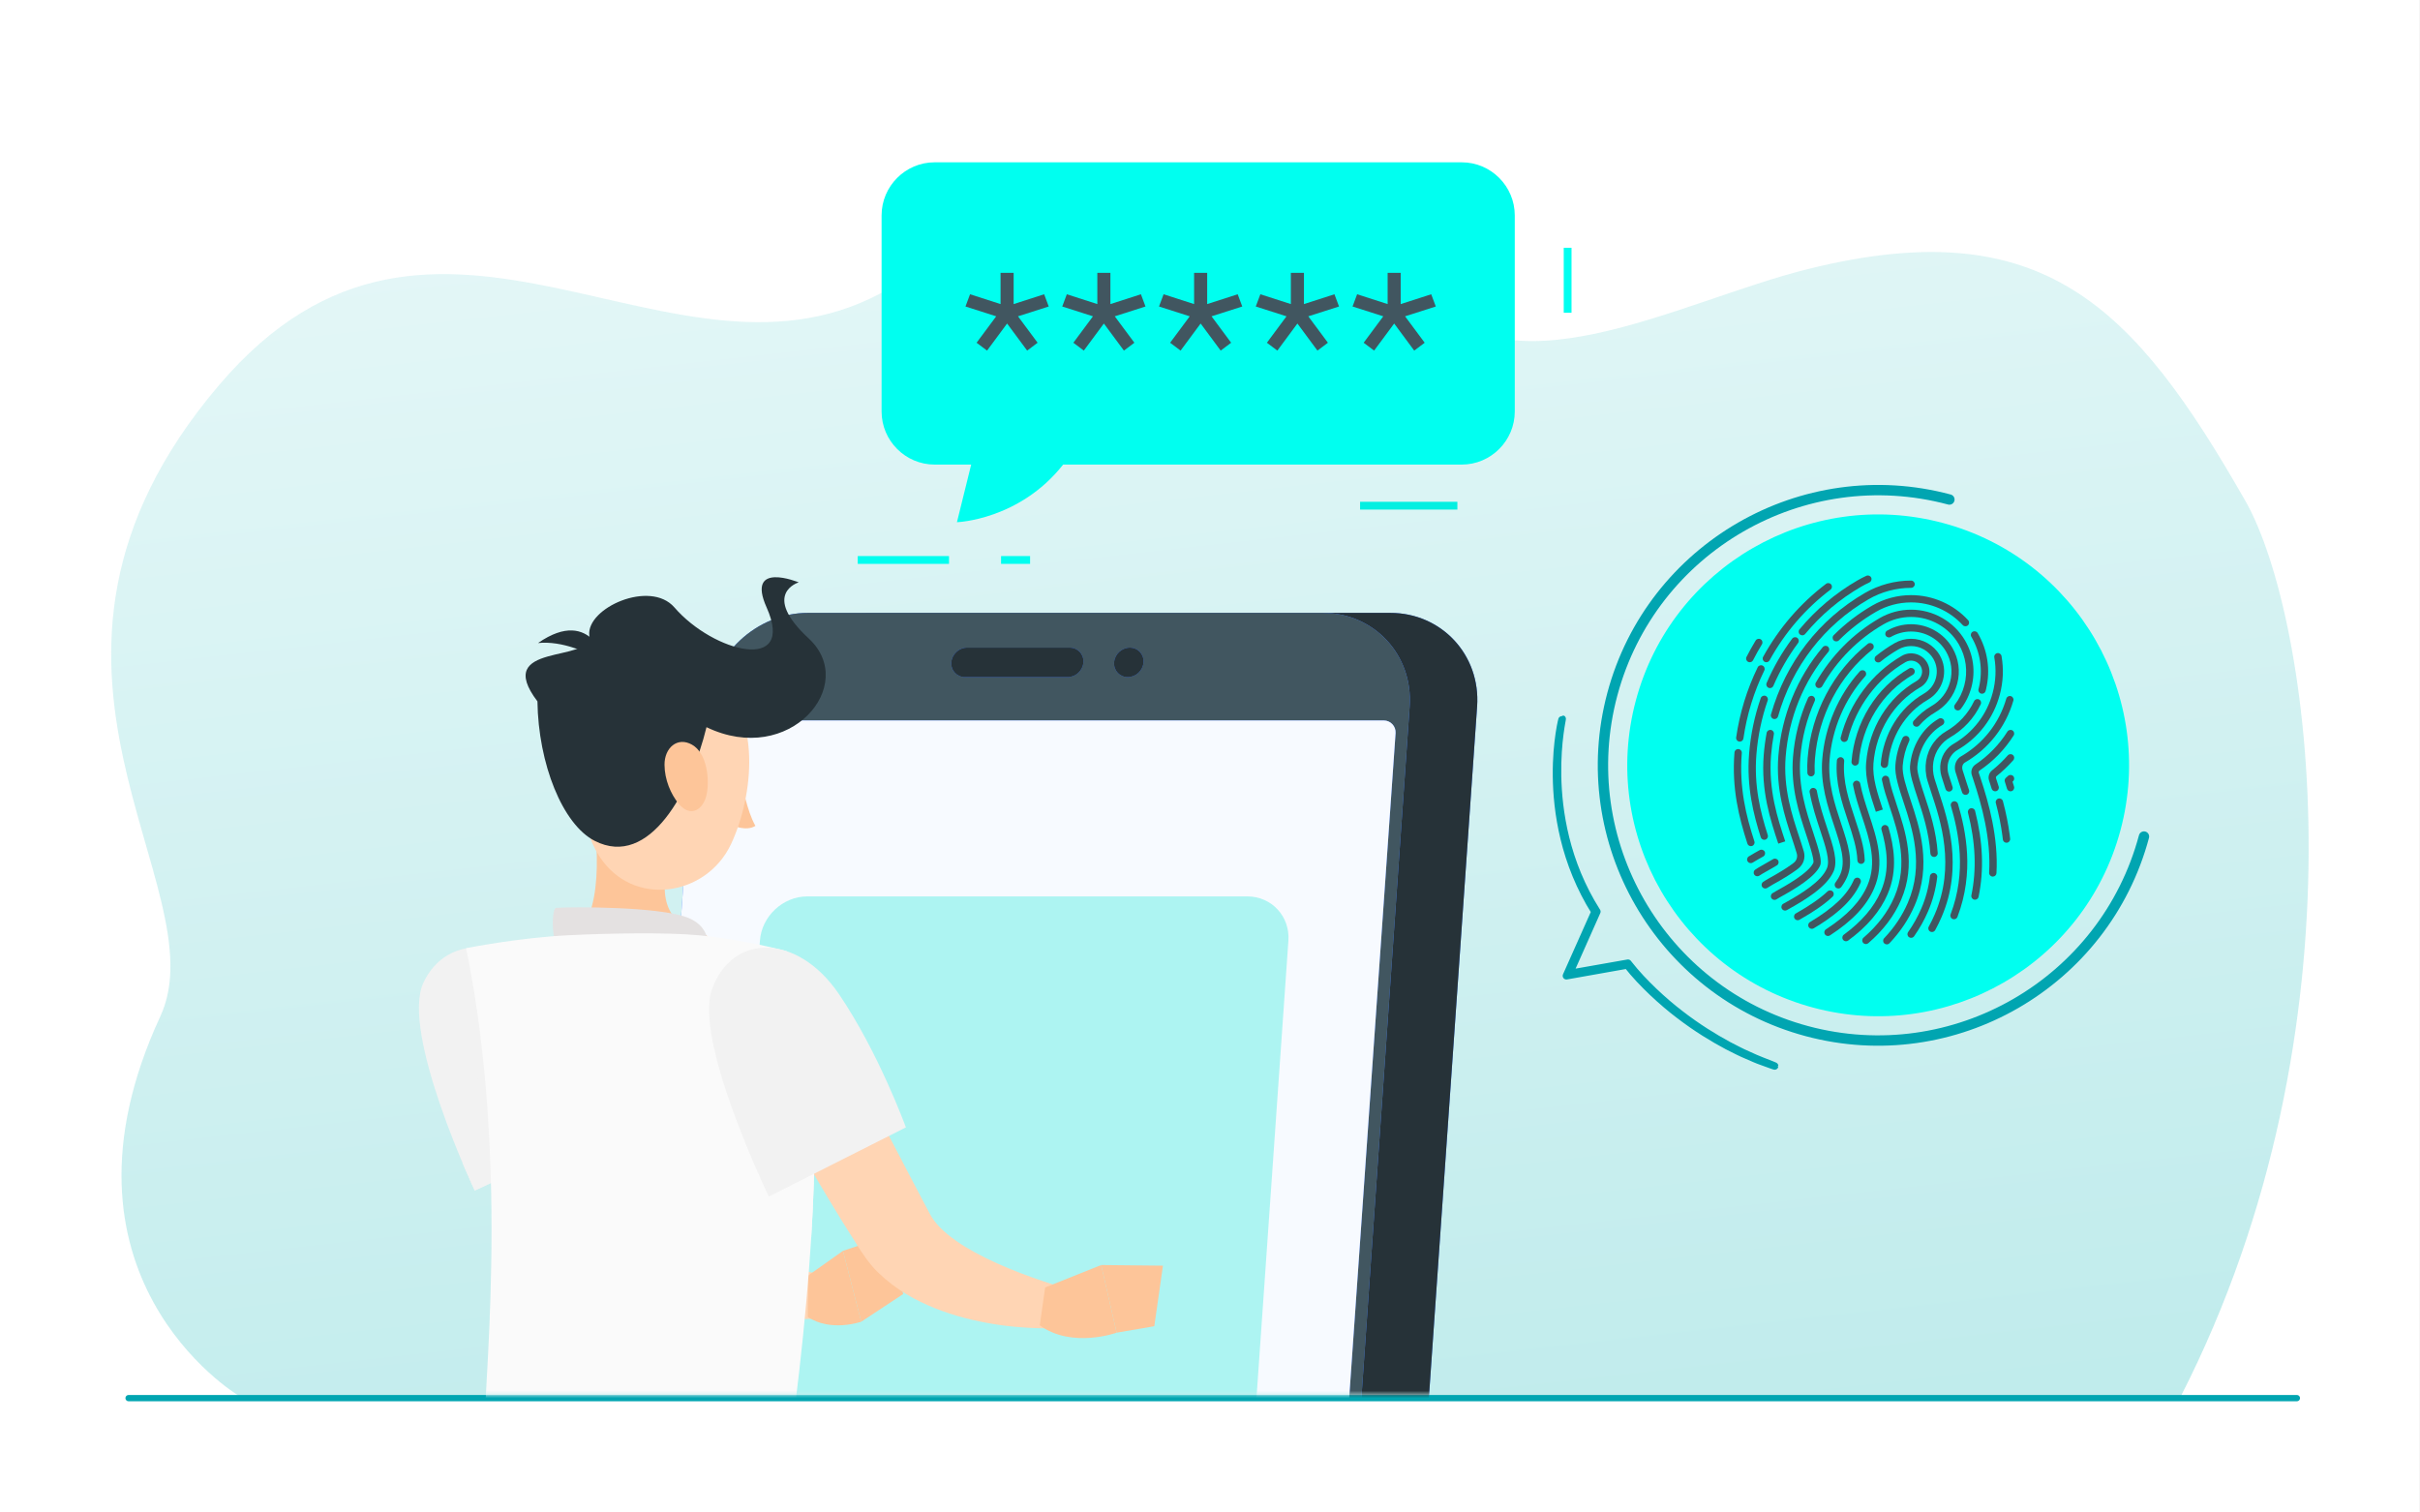 <svg width="328" height="205" viewBox="0 0 328 205" fill="none" xmlns="http://www.w3.org/2000/svg">
<rect x="0" y="0" width="328" height="205" fill="#333333" stroke="none"/>
<path fill-rule="evenodd" clip-rule="evenodd" d="M0 205H327.994V0H0V205Z" fill="white"/>
<path opacity="0.299" fill-rule="evenodd" clip-rule="evenodd" d="M295.596 189.221C321.18 139.15 313.259 83.526 304.32 67.87C289.206 41.399 276.876 28.593 245.131 36.446C227.368 40.841 203.611 54.551 192.481 38.999C179.403 20.727 147.895 22.895 120.703 38.999C91.506 56.291 59.242 17.342 29.61 52.289C-2.554 90.224 29.892 120.132 21.734 137.745C5.552 172.681 31.766 188.859 32.444 189.221H295.596Z" fill="url(#paint0_linear_1_46)"/>
<path fill-rule="evenodd" clip-rule="evenodd" d="M311.313 189.927C311.549 189.927 311.741 189.736 311.741 189.5C311.741 189.263 311.549 189.073 311.313 189.073H17.428C17.192 189.073 17 189.263 17 189.5C17 189.736 17.192 189.927 17.428 189.927H311.313Z" fill="#00A5B1"/>
<mask id="mask0_1_46" style="mask-type:alpha" maskUnits="userSpaceOnUse" x="55" y="20" width="179" height="169">
<rect x="55" y="20" width="179" height="169" fill="white"/>
</mask>
<g mask="url(#mask0_1_46)">
<path fill-rule="evenodd" clip-rule="evenodd" d="M169.969 347.575H100.185C93.222 347.575 87.924 341.867 88.411 334.891L105.101 95.752C105.589 88.776 111.683 83.069 118.646 83.069H188.43C195.393 83.069 200.692 88.776 200.204 95.752L183.514 334.891C183.027 341.867 176.932 347.575 169.969 347.575Z" fill="#407BFF"/>
<path fill-rule="evenodd" clip-rule="evenodd" d="M169.969 347.575H100.185C93.222 347.575 87.924 341.867 88.411 334.891L105.101 95.752C105.589 88.776 111.683 83.069 118.646 83.069H188.43C195.393 83.069 200.692 88.776 200.204 95.752L183.514 334.891C183.027 341.867 176.932 347.575 169.969 347.575Z" fill="#263238"/>
<path fill-rule="evenodd" clip-rule="evenodd" d="M135.682 76.426H139.616V75.369H135.682V76.426Z" fill="#00FEEF"/>
<path fill-rule="evenodd" clip-rule="evenodd" d="M116.253 76.426H128.628V75.369H116.253V76.426Z" fill="#00FEEF"/>
<path fill-rule="evenodd" clip-rule="evenodd" d="M160.825 347.575H91.042C84.079 347.575 78.781 341.867 79.267 334.891L95.958 95.752C96.446 88.776 102.54 83.069 109.503 83.069H179.287C186.249 83.069 191.549 88.776 191.061 95.752L174.37 334.891C173.884 341.867 167.788 347.575 160.825 347.575Z" fill="#407BFF"/>
<path fill-rule="evenodd" clip-rule="evenodd" d="M160.825 347.575H91.042C84.079 347.575 78.781 341.867 79.267 334.891L95.958 95.752C96.446 88.776 102.54 83.069 109.503 83.069H179.287C186.249 83.069 191.549 88.776 191.061 95.752L174.37 334.891C173.884 341.867 167.788 347.575 160.825 347.575Z" fill="#415660"/>
<path fill-rule="evenodd" clip-rule="evenodd" d="M171.287 333.818H79.414C78.48 333.818 77.742 333.025 77.807 332.092L94.065 99.147C94.124 98.302 94.826 97.646 95.672 97.646H187.546C188.479 97.646 189.218 98.439 189.152 99.372L172.894 332.317C172.835 333.162 172.133 333.818 171.287 333.818Z" fill="#407BFF"/>
<path fill-rule="evenodd" clip-rule="evenodd" d="M171.287 333.818H79.414C78.48 333.818 77.742 333.025 77.807 332.092L94.065 99.147C94.124 98.302 94.826 97.646 95.672 97.646H187.546C188.479 97.646 189.218 98.439 189.152 99.372L172.894 332.317C172.835 333.162 172.133 333.818 171.287 333.818Z" fill="#F7FAFF"/>
<path fill-rule="evenodd" clip-rule="evenodd" d="M169.051 121.497H109.41C106.113 121.497 103.228 124.199 102.997 127.501L96.785 216.494C96.555 219.797 99.064 222.499 102.361 222.499H106.503L104.435 229.019C104.435 229.019 111.505 228.789 116.905 222.499H162.002C165.298 222.499 168.184 219.797 168.414 216.494L174.626 127.501C174.857 124.199 172.348 121.497 169.051 121.497Z" fill="#03E7D2" fill-opacity="0.299"/>
<path fill-rule="evenodd" clip-rule="evenodd" d="M154.987 89.777C154.91 90.88 153.956 91.774 152.855 91.774C151.755 91.774 150.925 90.88 151.002 89.777C151.079 88.675 152.034 87.781 153.134 87.781C154.234 87.781 155.064 88.675 154.987 89.777Z" fill="#407BFF"/>
<path fill-rule="evenodd" clip-rule="evenodd" d="M154.987 89.777C154.91 90.88 153.956 91.774 152.855 91.774C151.755 91.774 150.925 90.88 151.002 89.777C151.079 88.675 152.034 87.781 153.134 87.781C154.234 87.781 155.064 88.675 154.987 89.777Z" fill="#263238"/>
<path fill-rule="evenodd" clip-rule="evenodd" d="M144.709 91.774H130.792C129.696 91.774 128.862 90.876 128.939 89.777C129.016 88.679 129.975 87.781 131.071 87.781H144.987C146.083 87.781 146.918 88.679 146.841 89.777C146.764 90.876 145.805 91.774 144.709 91.774Z" fill="#407BFF"/>
<path fill-rule="evenodd" clip-rule="evenodd" d="M144.709 91.774H130.792C129.696 91.774 128.862 90.876 128.939 89.777C129.016 88.679 129.975 87.781 131.071 87.781H144.987C146.083 87.781 146.918 88.679 146.841 89.777C146.764 90.876 145.805 91.774 144.709 91.774Z" fill="#263238"/>
<path fill-rule="evenodd" clip-rule="evenodd" d="M70.415 137.701L72.08 140.946C72.656 142.052 73.25 143.154 73.863 144.243C75.086 146.424 76.323 148.594 77.64 150.693C80.231 154.918 83.077 158.93 86.184 162.383C86.973 163.177 87.83 164.128 88.371 164.564C89.044 165.117 89.887 165.689 90.823 166.214C92.714 167.254 94.925 168.163 97.214 168.96C101.802 170.538 106.824 171.802 111.72 172.866L111.384 178.686C105.86 178.983 100.501 178.718 94.956 177.725C92.193 177.199 89.402 176.517 86.553 175.343C85.128 174.751 83.674 174.051 82.228 173.072C81.531 172.618 80.693 171.953 80.216 171.516L78.555 170.051C74.325 166.038 70.877 161.618 67.82 157.043C66.291 154.75 64.848 152.424 63.529 150.031C62.861 148.838 62.215 147.635 61.585 146.419C60.938 145.188 60.372 144.014 59.751 142.638L70.415 137.701Z" fill="#FFD5B4"/>
<path fill-rule="evenodd" clip-rule="evenodd" d="M109.556 172.865L114.254 169.541L116.73 179.144C116.73 179.144 112.593 180.598 109.484 178.49L109.556 172.865Z" fill="#FDC599"/>
<path fill-rule="evenodd" clip-rule="evenodd" d="M120.737 167.362L122.412 175.395L116.73 179.144L114.254 169.54L120.737 167.362Z" fill="#FDC599"/>
<path fill-rule="evenodd" clip-rule="evenodd" d="M100.558 106.086C100.558 106.086 101.214 109.913 102.391 111.94C101.097 112.727 99.353 111.879 99.353 111.879L100.558 106.086Z" fill="#FDC599"/>
<path fill-rule="evenodd" clip-rule="evenodd" d="M79.857 106.882C80.969 112.562 82.078 122.971 78.111 126.761C78.111 126.761 79.661 132.524 90.196 132.524C101.781 132.524 95.733 126.761 95.733 126.761C89.41 125.249 89.574 120.55 90.675 116.136L79.857 106.882Z" fill="#FDC599"/>
<path fill-rule="evenodd" clip-rule="evenodd" d="M75.454 128.383C74.69 126.53 74.822 123.088 75.381 123.049C77.578 122.898 89.278 122.862 93.154 124.355C97.029 125.847 95.783 129.503 95.783 129.503L75.454 128.383Z" fill="#E4E1E1"/>
<path fill-rule="evenodd" clip-rule="evenodd" d="M110.111 134.312C112.415 138.558 114.695 142.872 116.947 147.167L123.674 160.056L125.358 163.253C126.058 164.543 126.13 164.801 126.625 165.453C127.5 166.669 129.045 167.883 130.798 168.976C134.337 171.134 138.832 172.86 143.139 174.233L142.484 180.026C141.073 180.061 139.832 180.003 138.514 179.905C137.211 179.813 135.909 179.671 134.609 179.45C132.006 179.021 129.385 178.377 126.764 177.33C124.143 176.289 121.478 174.854 119.024 172.478C117.83 171.355 116.627 169.507 116.124 168.673L114.14 165.526C111.544 161.309 109.058 157.062 106.64 152.777C104.238 148.479 101.918 144.169 99.694 139.754L110.111 134.312Z" fill="#FFD5B4"/>
<path fill-rule="evenodd" clip-rule="evenodd" d="M57.387 133.197C54.246 139.967 64.345 161.362 64.345 161.362L81.622 153.333C81.622 153.333 78.907 144.208 74.596 135.64C70.079 126.663 60.599 126.273 57.387 133.197Z" fill="#F2F2F2"/>
<path fill-rule="evenodd" clip-rule="evenodd" d="M66.668 134.581L62.761 157.779C63.69 159.967 64.344 161.362 64.344 161.362L81.624 153.329C81.624 153.329 73.818 139.806 66.668 134.581Z" fill="#F2F2F2"/>
<path fill-rule="evenodd" clip-rule="evenodd" d="M106.599 128.917C106.599 128.917 114.848 138.252 107.058 196.031H65.605C65.319 189.656 69.317 158.556 63.18 128.516C63.18 128.516 70.285 127.088 77.056 126.761C82.353 126.505 90.021 126.336 94.678 126.762C100.817 127.323 106.599 128.917 106.599 128.917Z" fill="#FAFAFA"/>
<path fill-rule="evenodd" clip-rule="evenodd" d="M109.939 142.664L103.534 158.539L109.939 167.873C110.646 156.595 110.467 148.477 109.939 142.664Z" fill="#FAFAFA"/>
<path fill-rule="evenodd" clip-rule="evenodd" d="M96.511 134.043C93.955 141.01 104.207 162.179 104.207 162.179L122.782 152.805C122.782 152.805 119.088 142.63 113.681 134.699C108.13 126.555 99.317 126.396 96.511 134.043Z" fill="#F2F2F2"/>
<path fill-rule="evenodd" clip-rule="evenodd" d="M141.656 174.5L149.248 171.459L151.347 180.629C151.347 180.629 145.314 182.817 140.926 179.638L141.656 174.5Z" fill="#FDC599"/>
<path fill-rule="evenodd" clip-rule="evenodd" d="M157.623 171.547L156.45 179.755L151.347 180.629L149.249 171.459L157.623 171.547Z" fill="#FDC599"/>
<path fill-rule="evenodd" clip-rule="evenodd" d="M80.38 99.357C79.275 106.983 78.242 111.391 81.233 116.049C85.733 123.054 95.728 121.544 99.085 114.402C102.108 107.973 103.407 96.582 96.674 92.049C90.04 87.583 81.486 91.731 80.38 99.357Z" fill="#FFD5B4"/>
<path fill-rule="evenodd" clip-rule="evenodd" d="M109.62 86.545C103.063 80.476 108.255 78.933 108.255 78.933C108.255 78.933 101.053 75.952 103.904 82.331C107.886 91.237 96.741 88.491 91.405 82.326C88.107 78.518 79.447 82.42 79.872 86.131C80.31 89.942 66.681 86.959 72.843 95.062C72.96 103.518 76.242 111.739 80.604 113.968C88.072 117.785 93.67 107.112 95.757 98.561C107.023 103.989 116.42 92.84 109.62 86.545Z" fill="#263238"/>
<path fill-rule="evenodd" clip-rule="evenodd" d="M90.067 103.665C90.082 105.683 90.915 107.625 91.972 108.922C93.562 110.873 95.383 109.807 95.801 107.553C96.178 105.526 95.803 102.068 93.793 100.932C91.814 99.814 90.05 101.357 90.067 103.665Z" fill="#FDC599"/>
<path fill-rule="evenodd" clip-rule="evenodd" d="M72.923 87.157C76.11 86.827 80.023 88.368 82.286 90.211C82.286 90.211 80.374 81.983 72.923 87.157Z" fill="#263238"/>
<path fill-rule="evenodd" clip-rule="evenodd" d="M184.342 68.011H197.529V69.068H184.342V68.011Z" fill="#04EFE1"/>
<path fill-rule="evenodd" clip-rule="evenodd" d="M211.945 42.39H213V33.583H211.945V42.39Z" fill="#00FFF0"/>
<path fill-rule="evenodd" clip-rule="evenodd" d="M126.67 22C122.72 22 119.488 25.238 119.488 29.195V55.773C119.488 59.73 122.72 62.968 126.67 62.968H131.632L129.701 70.779C129.701 70.779 138.152 70.503 144.096 62.968H198.126C202.076 62.968 205.308 59.73 205.308 55.773V29.195C205.308 25.238 202.076 22 198.126 22H126.67Z" fill="#00FFF0"/>
<path fill-rule="evenodd" clip-rule="evenodd" d="M139.218 47.52L140.635 46.454L137.977 42.873L142.142 41.542L141.522 39.884L137.386 41.216V36.984H135.614V41.216L131.478 39.884L130.858 41.542L135.023 42.873L132.364 46.454L133.782 47.52L136.5 43.85L139.218 47.52ZM152.333 47.52L153.751 46.454L151.092 42.873L155.257 41.542L154.637 39.884L150.502 41.216V36.984H148.729V41.216L144.594 39.884L143.973 41.542L148.138 42.873L145.48 46.454L146.898 47.52L149.615 43.85L152.333 47.52ZM166.866 46.454L165.448 47.52L162.731 43.85L160.013 47.52L158.595 46.454L161.254 42.873L157.089 41.542L157.709 39.884L161.845 41.216V36.984H163.617V41.216L167.753 39.884L168.373 41.542L164.208 42.873L166.866 46.454ZM178.564 47.52L179.982 46.454L177.323 42.873L181.488 41.542L180.868 39.884L176.733 41.216V36.984H174.96V41.216L170.825 39.884L170.204 41.542L174.369 42.873L171.711 46.454L173.129 47.52L175.846 43.85L178.564 47.52ZM193.097 46.454L191.679 47.52L188.962 43.85L186.244 47.52L184.826 46.454L187.485 42.873L183.32 41.542L183.94 39.884L188.076 41.216V36.984H189.848V41.216L193.983 39.884L194.604 41.542L190.439 42.873L193.097 46.454Z" fill="#415660"/>
</g>
<path d="M240.535 144.488C240.535 144.492 240.496 144.481 240.421 144.456C240.336 144.427 240.226 144.388 240.088 144.341C239.783 144.231 239.354 144.076 238.804 143.877C238.238 143.688 237.571 143.387 236.785 143.044C235.991 142.722 235.122 142.266 234.146 141.776C232.219 140.751 229.957 139.39 227.595 137.576C226.407 136.679 225.209 135.654 224.008 134.524C222.814 133.388 221.613 132.152 220.51 130.738L220.625 130.785C218.078 131.236 215.35 131.72 212.53 132.22L212.302 132.26L212.395 132.051C212.65 131.478 212.924 130.863 213.2 130.244C214.23 127.932 215.235 125.677 216.197 123.52L216.205 123.632C214.108 120.319 212.781 116.858 212.006 113.669C211.228 110.474 210.98 107.55 210.957 105.128C210.937 102.701 211.141 100.767 211.337 99.451C211.435 98.792 211.534 98.287 211.607 97.947C211.645 97.787 211.676 97.66 211.698 97.562C211.722 97.477 211.736 97.433 211.739 97.434C211.743 97.435 211.736 97.48 211.72 97.567C211.702 97.665 211.679 97.794 211.65 97.955C211.591 98.298 211.504 98.804 211.42 99.462C211.25 100.779 211.071 102.709 211.112 105.126C211.155 107.54 211.422 110.448 212.209 113.621C212.993 116.788 214.322 120.221 216.408 123.506L216.442 123.559L216.416 123.617C215.456 125.775 214.453 128.03 213.424 130.343C213.148 130.962 212.875 131.576 212.619 132.15L212.485 131.981C215.306 131.484 218.035 131.004 220.583 130.556L220.653 130.543L220.698 130.602C221.781 131.994 222.977 133.235 224.16 134.367C225.35 135.496 226.539 136.521 227.717 137.42C230.06 139.238 232.304 140.608 234.215 141.648C235.184 142.145 236.045 142.609 236.833 142.941C237.611 143.293 238.273 143.604 238.833 143.805C239.376 144.018 239.8 144.185 240.102 144.303C240.236 144.359 240.344 144.403 240.427 144.437C240.5 144.468 240.537 144.485 240.535 144.488" stroke="#00A5B1" stroke-linecap="round" stroke-linejoin="round"/>
<circle cx="254.562" cy="103.732" r="34" transform="rotate(15 254.562 103.732)" fill="#00FFF0"/>
<path fill-rule="evenodd" clip-rule="evenodd" d="M244.727 140.437C224.488 135.014 212.434 114.136 217.857 93.897C223.28 73.658 244.158 61.604 264.397 67.027C264.771 67.127 264.994 67.512 264.894 67.887C264.793 68.261 264.408 68.483 264.034 68.383C244.542 63.16 224.435 74.769 219.213 94.26C213.99 113.752 225.599 133.859 245.09 139.081C264.582 144.304 284.688 132.696 289.911 113.204C290.011 112.83 290.397 112.607 290.771 112.707C291.145 112.808 291.367 113.193 291.267 113.567C285.844 133.806 264.966 145.861 244.727 140.437Z" fill="#00A5B1"/>
<path fill-rule="evenodd" clip-rule="evenodd" d="M272.867 105.192C272.681 104.992 272.367 104.979 272.165 105.164C272.069 105.252 271.971 105.339 271.873 105.426C271.726 105.555 271.67 105.757 271.729 105.943C271.826 106.247 271.925 106.566 272.025 106.899C272.09 107.113 272.288 107.252 272.502 107.252C272.549 107.252 272.597 107.245 272.644 107.231C272.907 107.154 273.057 106.879 272.979 106.618C272.909 106.388 272.841 106.165 272.773 105.949C272.795 105.929 272.817 105.909 272.839 105.889C273.041 105.704 273.054 105.392 272.867 105.192Z" fill="#415660"/>
<path fill-rule="evenodd" clip-rule="evenodd" d="M272.391 113.184C272.198 111.695 271.897 110.191 271.469 108.585C271.399 108.322 271.126 108.165 270.862 108.235C270.596 108.304 270.437 108.574 270.508 108.837C270.925 110.401 271.217 111.864 271.404 113.309C271.425 113.467 271.444 113.626 271.462 113.786C271.49 114.038 271.706 114.225 271.956 114.225C271.974 114.225 271.993 114.223 272.011 114.221C272.284 114.191 272.481 113.947 272.45 113.676C272.431 113.511 272.412 113.347 272.391 113.184Z" fill="#415660"/>
<path fill-rule="evenodd" clip-rule="evenodd" d="M272.877 103.034C273.058 102.829 273.037 102.517 272.83 102.338C272.624 102.159 272.31 102.179 272.129 102.384C271.479 103.12 270.76 103.805 269.992 104.422C269.59 104.744 269.427 105.294 269.59 105.789C269.705 106.141 269.826 106.513 269.947 106.904C270.013 107.116 270.209 107.251 270.422 107.251C270.47 107.251 270.52 107.245 270.568 107.23C270.831 107.149 270.978 106.873 270.897 106.613C270.774 106.218 270.652 105.841 270.535 105.484C270.5 105.375 270.533 105.256 270.618 105.188C271.43 104.536 272.19 103.811 272.877 103.034Z" fill="#415660"/>
<path fill-rule="evenodd" clip-rule="evenodd" d="M236.934 89.704C237.006 89.74 237.083 89.758 237.158 89.758C237.34 89.758 237.515 89.659 237.603 89.487C237.975 88.755 238.381 88.028 238.808 87.327C238.95 87.094 238.874 86.791 238.639 86.65C238.404 86.509 238.098 86.584 237.956 86.817C237.517 87.54 237.099 88.289 236.715 89.042C236.591 89.285 236.689 89.581 236.934 89.704Z" fill="#415660"/>
<path fill-rule="evenodd" clip-rule="evenodd" d="M268.201 104.748C268.163 104.631 268.206 104.506 268.308 104.437C270.178 103.17 271.73 101.57 272.923 99.683C273.069 99.453 272.999 99.148 272.766 99.003C272.534 98.858 272.227 98.928 272.081 99.159C270.96 100.931 269.503 102.432 267.747 103.623C267.279 103.94 267.081 104.513 267.254 105.049C267.318 105.247 267.391 105.469 267.474 105.719C268.602 109.125 269.864 113.633 269.603 118.292C269.587 118.564 269.797 118.797 270.071 118.812C270.081 118.813 270.09 118.813 270.099 118.813C270.361 118.813 270.581 118.61 270.596 118.347C270.867 113.523 269.574 108.9 268.418 105.41C268.337 105.164 268.265 104.944 268.201 104.748Z" fill="#415660"/>
<path fill-rule="evenodd" clip-rule="evenodd" d="M239.167 89.697C239.242 89.738 239.324 89.757 239.405 89.757C239.581 89.757 239.751 89.665 239.842 89.5C241.921 85.726 244.7 82.5 248.103 79.914C248.321 79.748 248.362 79.439 248.195 79.223C248.028 79.007 247.716 78.966 247.498 79.131C243.984 81.802 241.114 85.132 238.969 89.027C238.837 89.267 238.926 89.566 239.167 89.697Z" fill="#415660"/>
<path fill-rule="evenodd" clip-rule="evenodd" d="M235.736 100.514C235.76 100.518 235.784 100.52 235.807 100.52C236.051 100.52 236.263 100.342 236.298 100.096C236.761 96.882 237.714 93.779 239.13 90.874C239.249 90.629 239.145 90.334 238.898 90.215C238.651 90.097 238.353 90.199 238.234 90.444C236.774 93.442 235.792 96.641 235.314 99.957C235.275 100.226 235.464 100.476 235.736 100.514Z" fill="#415660"/>
<path fill-rule="evenodd" clip-rule="evenodd" d="M237.312 114.687C237.363 114.687 237.414 114.679 237.464 114.663C237.726 114.58 237.869 114.302 237.786 114.043C236.674 110.603 235.698 106.77 236.079 102.057C236.101 101.785 235.897 101.547 235.623 101.526C235.351 101.506 235.11 101.706 235.087 101.978C234.693 106.861 235.696 110.807 236.839 114.344C236.907 114.553 237.102 114.687 237.312 114.687Z" fill="#415660"/>
<path fill-rule="evenodd" clip-rule="evenodd" d="M267.096 109.554C266.829 109.62 266.668 109.888 266.735 110.152C267.765 114.207 267.916 117.872 267.196 121.354C267.141 121.62 267.314 121.881 267.583 121.935C267.617 121.942 267.65 121.946 267.683 121.946C267.914 121.946 268.122 121.785 268.17 121.552C268.92 117.921 268.766 114.114 267.699 109.912C267.632 109.647 267.361 109.487 267.096 109.554Z" fill="#415660"/>
<path fill-rule="evenodd" clip-rule="evenodd" d="M265.784 102.521C265.647 102.601 265.519 102.707 265.404 102.837C264.989 103.306 264.849 103.993 265.04 104.629C265.173 105.073 265.357 105.647 265.585 106.336C265.694 106.665 265.81 107.018 265.931 107.392C265.998 107.601 266.194 107.735 266.404 107.735C266.455 107.735 266.506 107.727 266.556 107.712C266.817 107.628 266.962 107.351 266.878 107.092C266.757 106.715 266.639 106.359 266.529 106.028C266.304 105.348 266.123 104.783 265.993 104.348C265.899 104.034 265.96 103.704 266.151 103.487C266.195 103.438 266.24 103.4 266.284 103.373C269.514 101.508 271.859 98.521 272.886 94.963C272.961 94.701 272.809 94.428 272.544 94.353C272.281 94.278 272.005 94.43 271.929 94.691C270.973 98.004 268.791 100.784 265.784 102.521Z" fill="#415660"/>
<path fill-rule="evenodd" clip-rule="evenodd" d="M243.898 85.303C243.724 85.513 243.754 85.824 243.965 85.997C244.058 86.073 244.17 86.109 244.282 86.109C244.425 86.109 244.567 86.048 244.665 85.93C246.815 83.345 249.372 81.187 252.267 79.514C252.627 79.307 253 79.114 253.376 78.94C253.625 78.826 253.734 78.533 253.618 78.285C253.503 78.038 253.207 77.931 252.958 78.046C252.553 78.231 252.152 78.439 251.766 78.662C248.769 80.394 246.122 82.628 243.898 85.303Z" fill="#415660"/>
<path fill-rule="evenodd" clip-rule="evenodd" d="M239.703 93.222C239.767 93.249 239.833 93.263 239.898 93.263C240.091 93.263 240.275 93.15 240.356 92.963C241.245 90.899 242.372 88.943 243.707 87.149C243.87 86.929 243.823 86.621 243.602 86.459C243.381 86.297 243.07 86.344 242.907 86.563C241.526 88.419 240.36 90.442 239.441 92.575C239.333 92.826 239.45 93.115 239.703 93.222Z" fill="#415660"/>
<path fill-rule="evenodd" clip-rule="evenodd" d="M238.648 94.619C237.808 97.039 237.277 99.569 237.07 102.135C236.707 106.631 237.665 110.394 238.65 113.483C238.717 113.693 238.913 113.827 239.124 113.827C239.173 113.827 239.224 113.819 239.274 113.804C239.536 113.721 239.681 113.444 239.598 113.185C238.594 110.037 237.713 106.529 238.061 102.214C238.262 99.73 238.775 97.282 239.588 94.94C239.677 94.682 239.539 94.402 239.28 94.313C239.02 94.224 238.737 94.362 238.648 94.619Z" fill="#415660"/>
<path fill-rule="evenodd" clip-rule="evenodd" d="M238.988 116.084C239.226 115.948 239.308 115.647 239.171 115.411C239.034 115.175 238.73 115.094 238.491 115.23C238.29 115.345 238.074 115.467 237.841 115.595C237.563 115.748 237.288 115.911 237.024 116.079C236.793 116.226 236.726 116.532 236.875 116.761C236.97 116.907 237.13 116.987 237.293 116.987C237.386 116.987 237.479 116.962 237.562 116.909C237.808 116.752 238.064 116.6 238.324 116.457C238.561 116.326 238.782 116.202 238.988 116.084Z" fill="#415660"/>
<path fill-rule="evenodd" clip-rule="evenodd" d="M264.757 108.62C264.493 108.696 264.342 108.97 264.419 109.232C265.458 112.771 266.586 118.146 264.376 123.929C264.279 124.184 264.408 124.468 264.665 124.565C264.723 124.586 264.782 124.597 264.841 124.597C265.042 124.597 265.231 124.476 265.306 124.278C267.622 118.219 266.453 112.631 265.374 108.956C265.297 108.694 265.02 108.544 264.757 108.62Z" fill="#415660"/>
<path fill-rule="evenodd" clip-rule="evenodd" d="M263.738 101.744C263 102.709 262.779 104.014 263.147 105.236C263.283 105.687 263.467 106.264 263.695 106.952C263.764 107.159 263.958 107.291 264.167 107.291C264.219 107.291 264.271 107.283 264.323 107.266C264.583 107.181 264.725 106.902 264.64 106.644C264.414 105.964 264.233 105.396 264.1 104.953C263.823 104.032 263.983 103.055 264.53 102.341C264.746 102.06 264.999 101.833 265.283 101.669C268.152 100.012 270.199 97.346 271.045 94.162C271.506 92.429 271.586 90.668 271.282 88.925C271.235 88.657 270.978 88.477 270.708 88.523C270.437 88.57 270.255 88.825 270.302 89.093C270.581 90.695 270.507 92.316 270.083 93.91C269.305 96.839 267.422 99.292 264.783 100.817C264.385 101.047 264.034 101.359 263.738 101.744Z" fill="#415660"/>
<path fill-rule="evenodd" clip-rule="evenodd" d="M240.034 96.835C239.959 97.096 240.113 97.368 240.378 97.442C240.423 97.454 240.468 97.461 240.512 97.461C240.729 97.461 240.93 97.318 240.991 97.1C242.906 90.326 247.266 84.686 253.268 81.218C255.014 80.209 257.004 79.676 259.024 79.676C259.298 79.676 259.521 79.455 259.521 79.183C259.521 78.911 259.298 78.69 259.024 78.69C256.828 78.69 254.665 79.27 252.768 80.366C246.542 83.964 242.019 89.813 240.034 96.835Z" fill="#415660"/>
<path fill-rule="evenodd" clip-rule="evenodd" d="M241.495 114.191L241.341 114.241L241.023 114.345L241.495 114.191Z" fill="#415660"/>
<path fill-rule="evenodd" clip-rule="evenodd" d="M240.044 102.371C240.121 101.414 240.249 100.452 240.426 99.511C240.476 99.243 240.297 98.986 240.028 98.936C239.758 98.887 239.498 99.063 239.448 99.331C239.265 100.305 239.132 101.302 239.053 102.293C238.656 107.202 239.968 111.162 241.023 114.344L241.341 114.241L241.967 114.037C240.941 110.939 239.663 107.083 240.044 102.371Z" fill="#415660"/>
<path fill-rule="evenodd" clip-rule="evenodd" d="M240.834 117.291C241.068 117.149 241.141 116.846 240.998 116.613C240.854 116.381 240.548 116.308 240.314 116.451C239.863 116.725 239.356 117.017 238.806 117.319C238.499 117.489 238.196 117.672 237.907 117.864C237.679 118.015 237.617 118.321 237.771 118.547C237.867 118.69 238.024 118.767 238.185 118.767C238.279 118.767 238.376 118.74 238.46 118.683C238.727 118.506 239.006 118.337 239.289 118.182C239.851 117.873 240.37 117.573 240.834 117.291Z" fill="#415660"/>
<path fill-rule="evenodd" clip-rule="evenodd" d="M262.75 107.259C262.604 106.818 262.383 106.153 262.199 105.537C261.752 104.042 262.007 102.434 262.882 101.236C263.27 100.705 263.741 100.277 264.282 99.965C266.12 98.903 267.566 97.343 268.464 95.454C268.581 95.207 268.474 94.913 268.226 94.797C267.978 94.681 267.681 94.786 267.564 95.033C266.752 96.742 265.444 98.152 263.782 99.112C263.12 99.495 262.547 100.015 262.077 100.657C261.022 102.102 260.711 104.031 261.246 105.818C261.434 106.448 261.658 107.121 261.806 107.567C263.021 111.238 265.057 117.383 262.239 123.91C261.991 124.485 261.714 125.052 261.417 125.596C261.286 125.835 261.375 126.134 261.617 126.264C261.692 126.305 261.773 126.324 261.853 126.324C262.03 126.324 262.201 126.231 262.291 126.066C262.603 125.496 262.893 124.901 263.154 124.298C266.118 117.429 264.01 111.063 262.75 107.259Z" fill="#415660"/>
<path fill-rule="evenodd" clip-rule="evenodd" d="M268.227 93.142C268.206 93.231 268.184 93.319 268.16 93.408C268.091 93.671 268.249 93.94 268.515 94.01C268.557 94.021 268.6 94.026 268.642 94.026C268.862 94.026 269.063 93.88 269.122 93.658C269.148 93.561 269.172 93.464 269.195 93.367C269.804 90.785 269.396 88.099 268.047 85.803C267.909 85.568 267.604 85.489 267.367 85.625C267.129 85.763 267.05 86.065 267.188 86.299C268.408 88.377 268.777 90.807 268.227 93.142Z" fill="#415660"/>
<path fill-rule="evenodd" clip-rule="evenodd" d="M253.769 82.071C251.858 83.175 250.096 84.529 248.531 86.096C248.338 86.29 248.339 86.602 248.535 86.794C248.631 86.889 248.758 86.936 248.884 86.936C249.012 86.936 249.14 86.888 249.238 86.79C250.741 85.284 252.434 83.983 254.269 82.923C255.712 82.089 257.355 81.649 259.024 81.649C261.677 81.649 264.228 82.77 266.022 84.725C266.207 84.926 266.522 84.942 266.724 84.757C266.927 84.574 266.943 84.263 266.758 84.061C264.776 81.901 261.956 80.663 259.024 80.663C257.18 80.663 255.363 81.149 253.769 82.071Z" fill="#415660"/>
<path fill-rule="evenodd" clip-rule="evenodd" d="M243.4 117.97C243.522 117.881 243.634 117.798 243.736 117.718C244.44 117.171 244.734 116.262 244.483 115.401C244.276 114.689 244.015 113.899 243.856 113.419C242.886 110.49 241.678 106.845 242.026 102.529C242.452 97.248 244.454 92.343 247.817 88.341C247.992 88.132 247.964 87.821 247.753 87.647C247.542 87.472 247.228 87.501 247.053 87.71C243.558 91.868 241.477 96.966 241.035 102.451C240.671 106.964 241.913 110.714 242.914 113.735C243.068 114.2 243.326 114.979 243.528 115.674C243.665 116.147 243.506 116.644 243.122 116.942C243.029 117.015 242.925 117.092 242.812 117.174C242.067 117.715 241.043 118.344 239.772 119.044C239.501 119.192 239.235 119.355 238.979 119.526C238.752 119.678 238.692 119.985 238.845 120.21C238.942 120.351 239.098 120.427 239.258 120.427C239.354 120.427 239.451 120.4 239.536 120.343C239.767 120.188 240.009 120.041 240.254 119.906C241.562 119.187 242.62 118.535 243.4 117.97Z" fill="#415660"/>
<path fill-rule="evenodd" clip-rule="evenodd" d="M262.129 118.328C261.854 118.297 261.609 118.492 261.578 118.763C261.406 120.266 261.013 121.738 260.411 123.134C259.927 124.256 259.323 125.333 258.618 126.336C258.462 126.56 258.517 126.867 258.742 127.023C258.828 127.083 258.928 127.111 259.026 127.111C259.183 127.111 259.337 127.038 259.434 126.9C260.178 125.842 260.814 124.706 261.325 123.522C261.966 122.038 262.383 120.473 262.566 118.873C262.598 118.603 262.402 118.359 262.129 118.328Z" fill="#415660"/>
<path fill-rule="evenodd" clip-rule="evenodd" d="M263.281 98.261C263.518 98.124 263.598 97.822 263.46 97.586C263.322 97.351 263.018 97.271 262.78 97.409C260.559 98.692 259.1 101.106 258.877 103.865C258.801 104.817 259.368 106.528 259.916 108.184C260.597 110.239 261.444 112.797 261.641 115.69C261.659 115.951 261.877 116.15 262.136 116.15C262.148 116.15 262.159 116.15 262.171 116.149C262.444 116.131 262.652 115.895 262.633 115.624C262.428 112.606 261.559 109.984 260.861 107.875C260.392 106.459 259.808 104.697 259.869 103.944C260.065 101.506 261.341 99.382 263.281 98.261Z" fill="#415660"/>
<path fill-rule="evenodd" clip-rule="evenodd" d="M265.059 96.191C265.149 96.259 265.255 96.292 265.36 96.292C265.509 96.292 265.658 96.224 265.755 96.097C266.427 95.222 266.912 94.232 267.199 93.156C267.775 90.99 267.465 88.732 266.329 86.797C264.82 84.229 262.02 82.634 259.024 82.634C257.532 82.634 256.061 83.029 254.77 83.775C251.178 85.85 248.183 88.877 246.109 92.527C245.974 92.764 246.059 93.065 246.298 93.199C246.537 93.333 246.841 93.249 246.975 93.011C248.963 89.513 251.832 86.614 255.271 84.627C256.41 83.969 257.707 83.621 259.024 83.621C261.668 83.621 264.138 85.028 265.469 87.293C266.473 89.001 266.746 90.993 266.237 92.904C265.984 93.855 265.556 94.729 264.964 95.499C264.797 95.717 264.84 96.026 265.059 96.191Z" fill="#415660"/>
<path fill-rule="evenodd" clip-rule="evenodd" d="M246.697 117.312C246.96 116.705 246.616 115.431 245.746 112.803C244.831 110.042 243.692 106.606 244.009 102.687C244.224 100.016 244.882 97.433 245.965 95.007C246.077 94.758 245.963 94.466 245.712 94.357C245.461 94.246 245.167 94.359 245.056 94.607C243.927 97.135 243.241 99.827 243.017 102.607C242.685 106.725 243.858 110.266 244.801 113.111C245.162 114.203 245.915 116.476 245.783 116.924C245.179 118.325 241.835 120.164 240.736 120.768C240.571 120.859 240.405 120.959 240.242 121.062C240.012 121.21 239.945 121.515 240.094 121.744C240.19 121.89 240.349 121.969 240.512 121.969C240.605 121.969 240.699 121.944 240.782 121.891C240.925 121.799 241.072 121.712 241.219 121.631C243.425 120.417 246.042 118.829 246.697 117.312Z" fill="#415660"/>
<path fill-rule="evenodd" clip-rule="evenodd" d="M258.971 108.49C258.366 106.662 257.794 104.935 257.886 103.787C257.981 102.61 258.277 101.485 258.765 100.442C258.88 100.195 258.772 99.902 258.523 99.787C258.274 99.672 257.978 99.78 257.863 100.027C257.325 101.177 257 102.415 256.895 103.709C256.787 105.055 257.389 106.873 258.027 108.798C259.201 112.344 260.809 117.2 258.583 122.358C257.823 124.116 256.772 125.69 255.368 127.169C255.18 127.368 255.19 127.68 255.39 127.866C255.486 127.956 255.609 128 255.73 128C255.863 128 255.995 127.948 256.093 127.845C257.577 126.28 258.691 124.612 259.497 122.746C261.871 117.246 260.195 112.186 258.971 108.49Z" fill="#415660"/>
<path fill-rule="evenodd" clip-rule="evenodd" d="M265.276 92.653C265.716 90.997 265.48 89.27 264.61 87.79C263.456 85.827 261.316 84.607 259.024 84.607C257.883 84.607 256.758 84.909 255.771 85.479C255.534 85.616 255.454 85.918 255.593 86.154C255.73 86.388 256.035 86.468 256.272 86.332C257.107 85.848 258.058 85.594 259.024 85.594C260.963 85.594 262.775 86.625 263.751 88.287C264.487 89.538 264.687 91 264.314 92.401C263.942 93.802 263.042 94.975 261.779 95.704C260.881 96.223 260.075 96.89 259.381 97.686C259.202 97.892 259.225 98.203 259.433 98.381C259.527 98.462 259.643 98.501 259.758 98.501C259.897 98.501 260.036 98.443 260.134 98.33C260.755 97.617 261.477 97.02 262.28 96.557C263.772 95.695 264.835 94.308 265.276 92.653Z" fill="#415660"/>
<path fill-rule="evenodd" clip-rule="evenodd" d="M253.779 88.032C253.993 87.861 254.027 87.551 253.856 87.338C253.683 87.126 253.37 87.092 253.156 87.263C248.465 91.004 245.492 96.654 245 102.765C244.948 103.414 244.936 104.085 244.966 104.76C244.978 105.025 245.198 105.232 245.463 105.232C245.47 105.232 245.477 105.232 245.485 105.231C245.76 105.219 245.972 104.99 245.96 104.717C245.932 104.082 245.942 103.452 245.991 102.844C246.462 97.002 249.301 91.603 253.779 88.032Z" fill="#415660"/>
<path fill-rule="evenodd" clip-rule="evenodd" d="M248.526 118.088C249.127 116.695 248.469 114.706 247.634 112.186C247.143 110.702 246.586 109.019 246.25 107.196C246.201 106.928 245.942 106.75 245.671 106.8C245.401 106.848 245.222 107.105 245.272 107.373C245.62 109.263 246.188 110.98 246.691 112.495C247.459 114.816 248.066 116.649 247.611 117.7C246.843 119.481 244.193 121.122 241.702 122.494C241.462 122.626 241.375 122.926 241.508 123.164C241.599 123.326 241.768 123.418 241.943 123.418C242.025 123.418 242.108 123.398 242.184 123.355C244.822 121.904 247.639 120.143 248.526 118.088Z" fill="#415660"/>
<path fill-rule="evenodd" clip-rule="evenodd" d="M257.082 109.106C256.662 107.84 256.266 106.644 256.051 105.538C255.999 105.271 255.738 105.096 255.469 105.147C255.199 105.199 255.023 105.457 255.074 105.725C255.302 106.893 255.707 108.117 256.137 109.413C257.272 112.841 258.686 117.107 256.754 121.581C255.877 123.614 254.509 125.416 252.574 127.093C252.366 127.272 252.345 127.583 252.526 127.789C252.625 127.9 252.762 127.958 252.901 127.958C253.017 127.958 253.134 127.917 253.228 127.835C255.278 126.059 256.731 124.141 257.668 121.97C259.747 117.153 258.269 112.691 257.082 109.106Z" fill="#415660"/>
<path fill-rule="evenodd" clip-rule="evenodd" d="M255.409 104.083C255.665 104.083 255.883 103.888 255.904 103.629C256.204 99.905 258.214 96.624 261.278 94.852C262.311 94.255 263.048 93.296 263.352 92.15C263.658 91.003 263.494 89.808 262.892 88.784C262.093 87.424 260.611 86.579 259.024 86.579C258.235 86.579 257.456 86.788 256.773 87.183C255.894 87.691 255.048 88.274 254.258 88.916C254.046 89.089 254.015 89.4 254.189 89.611C254.363 89.821 254.676 89.852 254.889 89.679C255.637 89.07 256.44 88.517 257.273 88.035C257.805 87.728 258.41 87.566 259.024 87.566C260.258 87.566 261.411 88.223 262.033 89.28C262.501 90.076 262.628 91.007 262.391 91.898C262.154 92.79 261.581 93.536 260.777 94C257.432 95.933 255.239 99.504 254.913 103.551C254.891 103.822 255.095 104.06 255.368 104.082C255.382 104.083 255.396 104.083 255.409 104.083Z" fill="#415660"/>
<path fill-rule="evenodd" clip-rule="evenodd" d="M248.761 119.639C248.599 119.859 248.648 120.168 248.869 120.328C248.958 120.393 249.06 120.423 249.162 120.423C249.315 120.423 249.467 120.354 249.564 120.222C249.891 119.778 250.157 119.322 250.354 118.865C251.251 116.787 250.49 114.485 249.524 111.57C248.679 109.019 247.721 106.129 247.974 103.001C248.314 98.776 250.031 94.749 252.808 91.66C252.991 91.457 252.973 91.145 252.768 90.964C252.563 90.782 252.248 90.801 252.065 91.004C249.145 94.252 247.34 98.485 246.983 102.923C246.715 106.248 247.705 109.239 248.58 111.878C249.479 114.595 250.189 116.741 249.44 118.477C249.272 118.865 249.044 119.256 248.761 119.639Z" fill="#415660"/>
<path fill-rule="evenodd" clip-rule="evenodd" d="M248.405 120.835C248.216 120.637 247.901 120.63 247.702 120.818C246.695 121.768 245.37 122.689 243.406 123.804C243.168 123.94 243.085 124.241 243.222 124.478C243.313 124.637 243.481 124.726 243.654 124.726C243.738 124.726 243.822 124.705 243.9 124.661C245.937 123.505 247.321 122.539 248.388 121.532C248.587 121.344 248.594 121.032 248.405 120.835Z" fill="#415660"/>
<path fill-rule="evenodd" clip-rule="evenodd" d="M255.84 121.193C257.277 117.864 256.662 114.626 255.966 112.177C255.891 111.916 255.617 111.764 255.352 111.837C255.088 111.911 254.934 112.184 255.009 112.445C255.701 114.88 256.232 117.777 254.925 120.805C253.994 122.962 252.352 124.885 249.905 126.686C249.684 126.849 249.638 127.158 249.802 127.377C249.9 127.507 250.05 127.576 250.202 127.576C250.305 127.576 250.409 127.545 250.498 127.479C253.09 125.571 254.838 123.514 255.84 121.193Z" fill="#415660"/>
<path fill-rule="evenodd" clip-rule="evenodd" d="M255.192 109.721C254.458 107.505 253.765 105.412 253.921 103.473C254.274 99.103 256.65 95.244 260.277 93.148C260.851 92.817 261.261 92.284 261.43 91.646C261.599 91.01 261.508 90.346 261.174 89.776C260.483 88.602 258.958 88.203 257.774 88.888C253.702 91.241 250.681 95.273 249.486 99.951C249.418 100.216 249.579 100.484 249.846 100.551C250.111 100.617 250.382 100.458 250.45 100.193C251.58 95.77 254.432 91.96 258.275 89.74C258.985 89.329 259.9 89.568 260.315 90.273C260.515 90.615 260.57 91.013 260.468 91.395C260.366 91.777 260.121 92.097 259.776 92.296C255.868 94.555 253.308 98.704 252.93 103.394C252.758 105.531 253.481 107.716 254.248 110.031L255.192 109.721Z" fill="#415660"/>
<path fill-rule="evenodd" clip-rule="evenodd" d="M252.243 117.091C252.247 117.091 252.252 117.091 252.258 117.091C252.532 117.083 252.748 116.856 252.74 116.583C252.685 114.794 252.068 112.929 251.414 110.954C250.589 108.464 249.736 105.89 249.956 103.158C249.978 102.887 249.774 102.649 249.5 102.628C249.228 102.608 248.987 102.808 248.965 103.08C248.729 106.009 249.614 108.68 250.469 111.263C251.1 113.167 251.695 114.966 251.745 116.614C251.754 116.88 251.974 117.091 252.243 117.091Z" fill="#415660"/>
<path fill-rule="evenodd" clip-rule="evenodd" d="M252.183 119.641C252.291 119.391 252.174 119.101 251.921 118.994C251.669 118.886 251.377 119.002 251.269 119.253C250.399 121.266 248.564 123.032 245.319 124.977C245.084 125.119 245.009 125.421 245.151 125.655C245.244 125.807 245.408 125.893 245.577 125.893C245.664 125.893 245.753 125.87 245.834 125.821C248.146 124.436 250.957 122.48 252.183 119.641Z" fill="#415660"/>
<path fill-rule="evenodd" clip-rule="evenodd" d="M251.444 103.769C251.701 103.769 251.918 103.573 251.939 103.316C252.343 98.303 255.086 93.865 259.276 91.444C259.513 91.307 259.594 91.005 259.455 90.769C259.317 90.534 259.013 90.455 258.775 90.592C254.304 93.175 251.377 97.902 250.947 103.236C250.926 103.508 251.13 103.746 251.404 103.768C251.417 103.768 251.43 103.769 251.444 103.769Z" fill="#415660"/>
<path fill-rule="evenodd" clip-rule="evenodd" d="M253.303 110.339C252.854 108.984 252.391 107.584 252.131 106.213C252.08 105.945 251.82 105.769 251.55 105.819C251.281 105.87 251.103 106.127 251.153 106.395C251.426 107.831 251.899 109.262 252.358 110.647C253.428 113.875 254.437 116.924 253.097 120.029C252.166 122.185 250.383 124.069 247.485 125.958C247.256 126.107 247.192 126.413 247.343 126.641C247.438 126.785 247.597 126.863 247.759 126.863C247.853 126.863 247.947 126.836 248.031 126.782C251.1 124.782 253 122.76 254.011 120.417C255.499 116.97 254.383 113.599 253.303 110.339Z" fill="#415660"/>
<defs>
<linearGradient id="paint0_linear_1_46" x1="463.295" y1="170.381" x2="427.823" y2="-146.758" gradientUnits="userSpaceOnUse">
<stop stop-color="#29BDBE"/>
<stop offset="1" stop-color="white"/>
</linearGradient>
</defs>
</svg>
